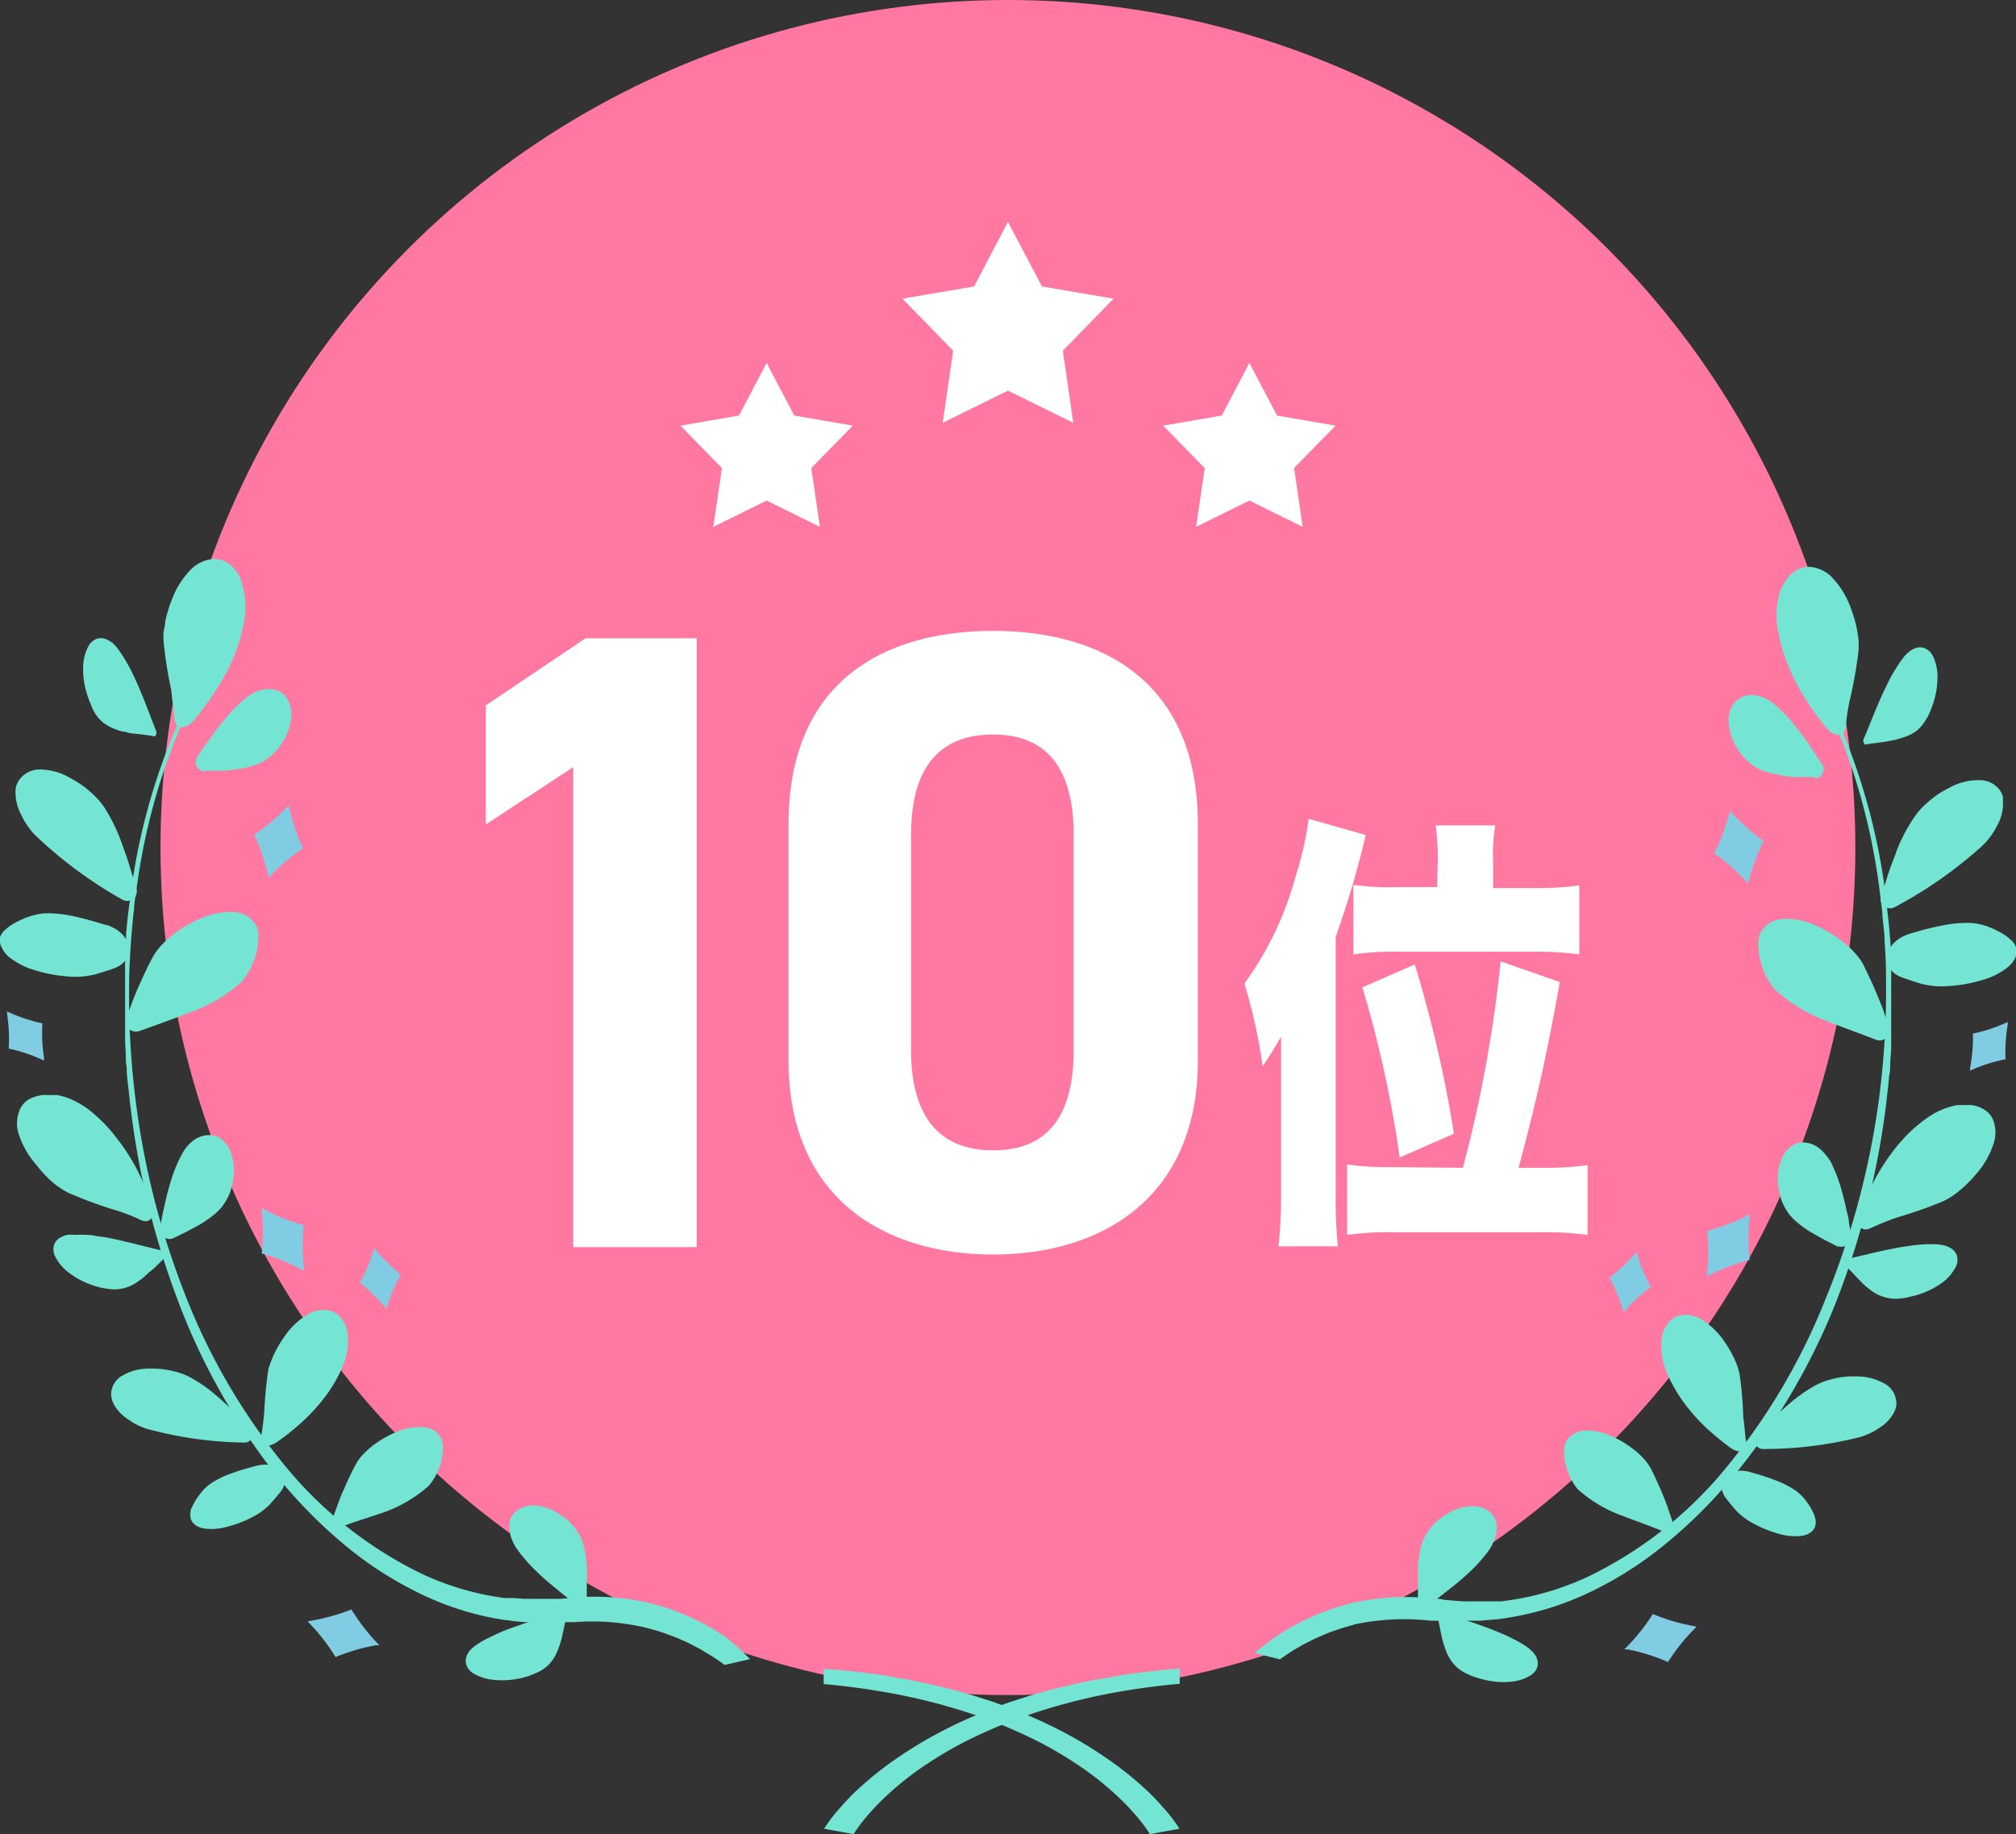 <svg xmlns="http://www.w3.org/2000/svg" viewBox="0 0 150.21 136.64"><rect x="0" y="0" width="150.21" height="136.64" fill="#333333" stroke="none"/><defs><style>.cls-1{fill:#ff78a2;}.cls-2,.cls-3{fill:#fff;}.cls-2,.cls-4{fill-rule:evenodd;}.cls-4{fill:#73e5d2;}.cls-5{fill:#80cce3;}</style></defs><g id="レイヤー_2" data-name="レイヤー 2"><g id="レイヤー_1-2" data-name="レイヤー 1"><circle class="cls-1" cx="75.1" cy="63.14" r="63.14"/><polygon class="cls-2" points="75.1 29.1 79.97 31.5 79.19 26.13 82.97 22.25 77.63 21.34 75.1 16.53 72.58 21.34 67.24 22.25 71.02 26.13 70.24 31.5 75.1 29.1"/><polygon class="cls-2" points="57.12 37.29 61.09 39.25 60.45 34.87 63.54 31.71 59.18 30.96 57.12 27.04 55.06 30.96 50.7 31.71 53.79 34.87 53.15 39.25 57.12 37.29"/><polygon class="cls-2" points="93.09 37.29 97.06 39.25 96.42 34.87 99.51 31.71 95.15 30.96 93.09 27.04 91.03 30.96 86.67 31.71 89.76 34.87 89.12 39.25 93.09 37.29"/><path class="cls-3" d="M51.91,92.91h-9.2V57.15L36.2,61.42V52.55l7.43-5h8.28Z"/><path class="cls-3" d="M89.25,79c0,10.19-7.1,14.46-15.25,14.46S58.75,89.23,58.75,79V61.42C58.75,50.77,65.85,47,74,47s15.25,3.81,15.25,14.39ZM74,54.72c-4.14,0-6.12,2.62-6.12,7.49v16c0,4.86,2,7.49,6.12,7.49s6-2.63,6-7.49v-16C80,57.34,78.07,54.72,74,54.72Z"/><path class="cls-3" d="M95.45,80.6c0-.51,0-1.67,0-3.35-.91,1.51-.91,1.51-1.37,2.18a40.56,40.56,0,0,0-1.36-6.16,24.38,24.38,0,0,0,3.82-8A24.81,24.81,0,0,0,97.51,61l4.25,1.21a69.78,69.78,0,0,1-2.24,7.58V89a35.73,35.73,0,0,0,.16,3.85H95.26A34.71,34.71,0,0,0,95.45,89ZM109,87a98.32,98.32,0,0,0,2.81-15.38l4.41,1.54c-1,5.61-1.74,8.82-3.07,13.84H115a21.43,21.43,0,0,0,3.29-.2V92a23.29,23.29,0,0,0-3.5-.2h-11a21.87,21.87,0,0,0-3.42.2V86.75a20.82,20.82,0,0,0,3.26.2Zm-1.87-22.87a17.89,17.89,0,0,0-.16-2.64h4.44a12.68,12.68,0,0,0-.16,2.67v2h3.12a22,22,0,0,0,3.3-.2V71.1a23.64,23.64,0,0,0-3.38-.2h-10a22.24,22.24,0,0,0-3.45.2V65.92a19.64,19.64,0,0,0,3.35.17h2.89Zm-2.84,22.1a85.55,85.55,0,0,0-2.78-12.67l3.9-1.71a92.16,92.16,0,0,1,2.92,12.61Z"/><path class="cls-4" d="M83.44,124.82l-1.2.21-.6.1-.59.12-1.18.25-1.16.28c-.39.09-.76.2-1.14.31s-.76.2-1.12.33l-1.11.35-1.08.39a38.14,38.14,0,0,0-4,1.77,31.9,31.9,0,0,0-3.54,2.13,25.21,25.21,0,0,0-3,2.43c-.45.43-.85.87-1.24,1.32-.2.22-.38.45-.56.68l-.26.36-.12.18-.07.1-.07.11,2.2.4a11.51,11.51,0,0,1,.94-1.27c.35-.41.72-.82,1.13-1.22a23,23,0,0,1,2.73-2.28,30.67,30.67,0,0,1,3.27-2,38.11,38.11,0,0,1,3.76-1.68A44.56,44.56,0,0,1,84,125.93c1.28-.21,2.58-.37,3.9-.49v-1.13C86.4,124.43,84.91,124.59,83.44,124.82Z"/><path class="cls-4" d="M65.85,124.82l1.2.21.6.1.59.12,1.18.25,1.16.28c.39.09.76.2,1.14.31s.76.2,1.12.33l1.11.35,1.08.39a39.25,39.25,0,0,1,4,1.77,31.74,31.74,0,0,1,3.53,2.13,25.21,25.21,0,0,1,3,2.43c.45.43.85.87,1.24,1.32.2.22.38.45.56.68l.26.36.13.18.06.1.07.11-2.2.4a11.51,11.51,0,0,0-.94-1.27c-.35-.41-.72-.82-1.13-1.22a23,23,0,0,0-2.73-2.28,30.67,30.67,0,0,0-3.27-2,38.11,38.11,0,0,0-3.76-1.68,44.56,44.56,0,0,0-8.58-2.24c-1.28-.21-2.58-.37-3.9-.49v-1.13C62.89,124.43,64.38,124.59,65.85,124.82Z"/><path class="cls-4" d="M54.12,122a17.5,17.5,0,0,0-5.7-2.57,18.06,18.06,0,0,0-5.89-.39l-.72.07-.71,0-.72,0H39l-.72-.06-.36,0a2.2,2.2,0,0,1-.36,0l-.71-.11a20.85,20.85,0,0,1-5.66-1.81A30.29,30.29,0,0,1,21,108.91a47,47,0,0,1-7.28-12.65,59.74,59.74,0,0,1-3.7-15,61.85,61.85,0,0,1-.4-7.8c0-1.29.09-2.58.18-3.86.06-.64.11-1.28.19-1.91,0-.32.07-.63.11-1l.14-.94a46.63,46.63,0,0,1,4.26-13.92l-.19-.18a46.55,46.55,0,0,0-4.44,14l-.15,1c0,.32-.08.64-.12,1-.09.63-.14,1.28-.21,1.93,0,.32,0,.64-.07,1l0,.48,0,.49,0,1c0,.33,0,.66,0,1l0,.5v1.48c0,.33,0,.65,0,1l0,1,.05,1c0,.33,0,.66.07,1,0,.66.11,1.32.18,2a61.15,61.15,0,0,0,3.63,15.35,48.7,48.7,0,0,0,7.36,13.06,36.33,36.33,0,0,0,4.88,5,27.34,27.34,0,0,0,5.48,3.62,22,22,0,0,0,5.87,2l.75.13c.25,0,.5.06.75.09l.75.07.75,0,.75,0,.74,0,.75,0h.18l.18,0,.35,0a17.12,17.12,0,0,1,5.6.48l.69.2.35.11.34.13.68.25.67.3c.23.1.45.22.67.34s.44.22.65.36l.65.39.64.43.26.2,1.89-.44A20.28,20.28,0,0,0,54.12,122Z"/><path class="cls-4" d="M15.2,57.47a.7.7,0,0,1-.55-1l.11-.17.5-.73c.18-.26.35-.51.54-.77.37-.51.76-1,1.18-1.5q.33-.36.66-.69c.23-.22.47-.44.72-.64a3.55,3.55,0,0,1,.54-.35,2.6,2.6,0,0,1,.56-.22,2.12,2.12,0,0,1,1.06,0,1.54,1.54,0,0,1,.45.21,1.4,1.4,0,0,1,.37.36,2.32,2.32,0,0,1,.38,1.22,4,4,0,0,1-.61,2,4.16,4.16,0,0,1-1.69,1.64,5.5,5.5,0,0,1-.61.23,6.56,6.56,0,0,1-.67.17c-.23,0-.47.09-.71.11l-.74.08-.37,0-.37,0-.74,0Z"/><path class="cls-4" d="M7.92,68.9c2,.62,2.3,2.67.5,3.27-.43.15-.87.28-1.33.42A6.12,6.12,0,0,1,5,72.74a10.66,10.66,0,0,1-2.43-.47,5.47,5.47,0,0,1-1.93-1,2,2,0,0,1-.51-.68A1.13,1.13,0,0,1,0,69.82a1.42,1.42,0,0,1,.43-.59,4.2,4.2,0,0,1,.38-.3,5.46,5.46,0,0,1,.48-.27,5.74,5.74,0,0,1,1.06-.43,4.77,4.77,0,0,1,1-.19,9.26,9.26,0,0,1,2.09.21c.75.16,1.54.38,2.34.63Z"/><path class="cls-4" d="M11.48,54.86c.12,0,.22-.24.16-.39-.33-.82-.68-1.79-1.09-2.78-.12-.29-.25-.59-.38-.88s-.27-.59-.41-.87-.3-.55-.45-.81a7,7,0,0,0-.5-.75,2.8,2.8,0,0,0-.38-.44A1.71,1.71,0,0,0,8,47.67a1,1,0,0,0-.79-.08,1.19,1.19,0,0,0-.65.6,3.38,3.38,0,0,0-.36,1.36,6.05,6.05,0,0,0,.32,2.27,5.14,5.14,0,0,0,.22.59A4.53,4.53,0,0,0,7,53a3,3,0,0,0,.67.82,3.41,3.41,0,0,0,.94.51,4.51,4.51,0,0,0,.52.17c.18,0,.37.08.55.12C10.32,54.69,10.93,54.74,11.48,54.86Z"/><path class="cls-4" d="M10.39,76.81a.76.76,0,0,1-1-.88v0c.08-.24.18-.49.27-.74s.17-.49.27-.74l.31-.76.35-.77c.23-.52.49-1.05.78-1.6a4.28,4.28,0,0,1,.27-.43c.1-.14.22-.28.34-.42a7.8,7.8,0,0,1,.88-.82,9.19,9.19,0,0,1,2.26-1.29,5.08,5.08,0,0,1,2.32-.41,2,2,0,0,1,1.65,1,1.84,1.84,0,0,1,.16.9,4.39,4.39,0,0,1-.17,1.2,5.43,5.43,0,0,1-1.11,2.13,11.9,11.9,0,0,1-4.13,2.36C12.68,76,11.5,76.41,10.39,76.81Z"/><path class="cls-4" d="M10.14,66.12A.72.72,0,0,1,9.08,67a32.25,32.25,0,0,1-6.44-4.76A5.54,5.54,0,0,1,1.58,60.7a3.51,3.51,0,0,1-.42-1.49,1.94,1.94,0,0,1,0-.34,1.64,1.64,0,0,1,.05-.32A1.73,1.73,0,0,1,1.51,58a1.9,1.9,0,0,1,1.26-.67A4.53,4.53,0,0,1,5.3,58a6.93,6.93,0,0,1,1.38.95,7,7,0,0,1,.62.6,4.64,4.64,0,0,1,.52.67A12.5,12.5,0,0,1,8.75,62a4.19,4.19,0,0,1,.2.49c.07.17.13.34.19.51.12.34.24.69.35,1,.06.18.12.35.17.53l.16.53c.1.35.21.69.31,1Z"/><path class="cls-4" d="M13,53.53c.06.79.82.87,1.44.14l0,0A23.92,23.92,0,0,0,16,51.55,15.47,15.47,0,0,0,17.39,49c.19-.47.37-1,.52-1.47a12.66,12.66,0,0,0,.33-1.56,7.1,7.1,0,0,0,.05-1.12,6.45,6.45,0,0,0-.17-1c0-.08-.05-.16-.07-.24L18,43.3a2.71,2.71,0,0,0-.2-.42c-.07-.13-.15-.25-.23-.37a4.12,4.12,0,0,0-.28-.31,2.15,2.15,0,0,0-.64-.42,1.84,1.84,0,0,0-.74-.14,2.68,2.68,0,0,0-1.6.7,6.33,6.33,0,0,0-1.53,2.4,9.64,9.64,0,0,0-.47,1.56c0,.26-.09.52-.12.77a6.31,6.31,0,0,0,0,.75,32.37,32.37,0,0,0,.57,3.6C12.83,52.11,12.92,52.83,13,53.53Z"/><path class="cls-4" d="M12.84,92.27a.69.69,0,0,1-.9-.71l0-.2.17-.88c.06-.3.13-.6.2-.91.14-.61.3-1.23.5-1.84a8.79,8.79,0,0,1,.34-.9c.12-.29.26-.58.41-.86a4.22,4.22,0,0,1,.36-.54,2.83,2.83,0,0,1,.43-.42,2,2,0,0,1,1-.43,1.67,1.67,0,0,1,.5,0,1.53,1.53,0,0,1,.49.18,2.28,2.28,0,0,1,.82,1,4,4,0,0,1,.22,2.07A4.1,4.1,0,0,1,16.46,90a5.13,5.13,0,0,1-.47.46c-.17.14-.36.28-.55.41s-.4.27-.61.39l-.65.35-.33.18-.34.16-.66.33Z"/><path class="cls-4" d="M12.43,93.56c.09-.08-.06-.32-.22-.36-.86-.2-1.86-.47-2.9-.71-.31-.08-.62-.14-.94-.21s-.63-.12-.94-.16S6.81,92,6.5,92a6.88,6.88,0,0,0-.9,0A2.56,2.56,0,0,0,5,92a1.77,1.77,0,0,0-.46.17,1,1,0,0,0-.52.6,1.19,1.19,0,0,0,.11.88,3.53,3.53,0,0,0,.89,1.08,6.29,6.29,0,0,0,2,1.06c.2.06.41.12.61.16s.4.07.6.09a3,3,0,0,0,1-.07,3.15,3.15,0,0,0,1-.46l.45-.33.41-.38C11.62,94.41,12,93.94,12.43,93.56Z"/><path class="cls-4" d="M10.47,90.88c.72.35,1.16-.28.83-1.18v0a22.82,22.82,0,0,0-1-2.4,15.62,15.62,0,0,0-1.58-2.48,12.33,12.33,0,0,0-1-1.17,13.32,13.32,0,0,0-1.19-1.05,7,7,0,0,0-1-.6,4.93,4.93,0,0,0-1-.36l-.24-.06a2,2,0,0,0-.24,0l-.47,0a3.25,3.25,0,0,0-.44,0,2.59,2.59,0,0,0-.4.09A2.08,2.08,0,0,0,2,82a1.76,1.76,0,0,0-.48.57,2.64,2.64,0,0,0-.18,1.74A6.38,6.38,0,0,0,2.7,86.77,9,9,0,0,0,3.83,88a5.7,5.7,0,0,0,.62.48,4.68,4.68,0,0,0,.64.38,32.25,32.25,0,0,0,3.42,1.27C9.17,90.32,9.84,90.58,10.47,90.88Z"/><path class="cls-4" d="M19.15,109.19c1.61-.41,2.68.84,1.71,2-.22.28-.47.56-.72.85a4.94,4.94,0,0,1-1.37,1,8.32,8.32,0,0,1-1.84.7,4.19,4.19,0,0,1-1.72.13,1.48,1.48,0,0,1-.63-.24.9.9,0,0,1-.37-.5,1.2,1.2,0,0,1,0-.58c0-.11.08-.23.14-.36s.13-.25.2-.38a5.6,5.6,0,0,1,.54-.74,3.57,3.57,0,0,1,.63-.56,6.85,6.85,0,0,1,1.51-.74c.57-.21,1.2-.39,1.84-.56Z"/><path class="cls-4" d="M25.73,113.63a.62.62,0,0,1-.86-.72v0c.06-.2.14-.4.21-.6s.15-.41.23-.62.16-.41.26-.62l.28-.64c.19-.43.41-.87.65-1.32a2.25,2.25,0,0,1,.22-.35,3.07,3.07,0,0,1,.28-.35,6.88,6.88,0,0,1,.73-.68,8,8,0,0,1,1.86-1.07,4.24,4.24,0,0,1,1.92-.33,1.47,1.47,0,0,1,1.49,1.6,3.63,3.63,0,0,1-.14,1,4.57,4.57,0,0,1-.91,1.76,10.19,10.19,0,0,1-3.41,2C27.62,113,26.65,113.3,25.73,113.63Z"/><path class="cls-4" d="M18.66,106.35a.65.65,0,0,1-.48,1.12,29,29,0,0,1-7.15-1,4.65,4.65,0,0,1-1.48-.73,3.14,3.14,0,0,1-1-1,1.83,1.83,0,0,1-.14-.28,1.56,1.56,0,0,1-.11-.84A1.66,1.66,0,0,1,9,102.55a4,4,0,0,1,2.28-.59,6.49,6.49,0,0,1,1.5.16,5.26,5.26,0,0,1,.75.21,4.38,4.38,0,0,1,.7.31,11.61,11.61,0,0,1,1.5,1l.37.31.37.32.73.67.36.35.35.35.69.69Z"/><path class="cls-4" d="M43.73,118.9a.7.7,0,0,1-1,.48l-.16-.12-.7-.55-.72-.59a19,19,0,0,1-1.42-1.29c-.22-.22-.44-.46-.64-.7a8.59,8.59,0,0,1-.59-.76,3.43,3.43,0,0,1-.31-.56,2.27,2.27,0,0,1-.18-.58,2,2,0,0,1,0-1,1.45,1.45,0,0,1,.24-.44,1.29,1.29,0,0,1,.39-.34,2.08,2.08,0,0,1,1.24-.29,3.84,3.84,0,0,1,1.94.74,4.09,4.09,0,0,1,1.52,1.79,5.79,5.79,0,0,1,.19.63,6.86,6.86,0,0,1,.12.68c0,.23.06.47.07.72s0,.49,0,.74v.74c0,.25,0,.5,0,.74Z"/><path class="cls-4" d="M42.27,120.24c0-.12-.23-.24-.38-.19-.84.28-1.83.56-2.84.9l-.91.32c-.31.11-.61.23-.9.35l-.84.4a5.85,5.85,0,0,0-.78.44,3.46,3.46,0,0,0-.46.35,1.47,1.47,0,0,0-.3.38,1,1,0,0,0-.13.79,1.18,1.18,0,0,0,.55.69,3.6,3.6,0,0,0,1.33.46A6.44,6.44,0,0,0,38.9,125a6.13,6.13,0,0,0,.61-.18l.55-.23a3.21,3.21,0,0,0,.86-.61,3.39,3.39,0,0,0,.58-.9c.07-.17.14-.34.2-.52s.11-.36.16-.54C42,121.39,42.11,120.78,42.27,120.24Z"/><path class="cls-4" d="M19.46,107c-.13.68.5.91,1.18.43h0A19.38,19.38,0,0,0,22.44,106a14.34,14.34,0,0,0,1.74-1.88,12.84,12.84,0,0,0,.75-1.12,10.38,10.38,0,0,0,.62-1.25,5.26,5.26,0,0,0,.29-.93,4.8,4.8,0,0,0,.08-.91v-.22l0-.21a2.57,2.57,0,0,0-.07-.4,3,3,0,0,0-.12-.36,2.4,2.4,0,0,0-.17-.32,1.78,1.78,0,0,0-.44-.5,1.59,1.59,0,0,0-.59-.27,2.32,2.32,0,0,0-1.5.23,5.45,5.45,0,0,0-1.82,1.69,8.27,8.27,0,0,0-.73,1.21,5.68,5.68,0,0,0-.27.63A5.34,5.34,0,0,0,20,102a30.48,30.48,0,0,0-.31,3.16C19.64,105.76,19.57,106.38,19.46,107Z"/><path class="cls-5" d="M21.57,60.22,21.51,60l-.19.19a14.87,14.87,0,0,1-2.37,2,14.69,14.69,0,0,1,1,2.94l.06.26.19-.19a14.44,14.44,0,0,1,2.37-2A14.69,14.69,0,0,1,21.57,60.22Z"/><path class="cls-5" d="M19.74,90.13,19.5,90l0,.26a14.17,14.17,0,0,1,0,3.12,14.67,14.67,0,0,1,2.89,1.16l.24.13,0-.27a14.82,14.82,0,0,1,0-3.12A14.08,14.08,0,0,1,19.74,90.13Z"/><path class="cls-5" d="M28,93.13,27.88,93l-.07.21a11.81,11.81,0,0,1-1,2.36,12.35,12.35,0,0,1,1.84,1.77l.15.17.06-.21a12,12,0,0,1,1-2.35A12.42,12.42,0,0,1,28,93.13Z"/><path class="cls-5" d="M23.18,120.74l-.26.05.18.19a14.47,14.47,0,0,1,1.9,2.47,14.79,14.79,0,0,1,3-.88l.27,0-.19-.19a15.51,15.51,0,0,1-1.9-2.48A14.64,14.64,0,0,1,23.18,120.74Z"/><path class="cls-5" d="M.72,75.44l-.19-.09,0,.21a12.12,12.12,0,0,1,.12,2.56,11.73,11.73,0,0,1,2.43.8l.2.09,0-.21a12.12,12.12,0,0,1-.12-2.56A11.93,11.93,0,0,1,.72,75.44Z"/><path class="cls-4" d="M95.19,121.85a17.67,17.67,0,0,1,5.75-2.47,18,18,0,0,1,5.89-.28c.24,0,.49,0,.72.08l.71.06.71.06h.72c.24,0,.48,0,.72,0l.72,0,.36,0,.36,0,.72-.1a21.1,21.1,0,0,0,5.69-1.71,30.29,30.29,0,0,0,10.23-8A47.23,47.23,0,0,0,136,96.82a60.14,60.14,0,0,0,4-14.95,61.78,61.78,0,0,0,.53-7.79c0-1.3,0-2.58-.11-3.87,0-.63-.09-1.27-.16-1.91,0-.31-.05-.63-.09-1l-.12-.94a47.17,47.17,0,0,0-4-14l.2-.17a46.92,46.92,0,0,1,4.19,14.05l.13,1c0,.31.07.64.1,1,.08.63.12,1.28.18,1.93l.06,1,0,.49c0,.16,0,.32,0,.49l0,1c0,.32,0,.65,0,1v.49c0,.17,0,.33,0,.49v1c0,.33,0,.66,0,1s0,.66,0,1l-.07,1c0,.33,0,.66-.08,1-.05.66-.14,1.31-.21,2a60.85,60.85,0,0,1-3.91,15.28A48.91,48.91,0,0,1,129,110.17a36.64,36.64,0,0,1-5,4.93,27.52,27.52,0,0,1-5.55,3.52,22.05,22.05,0,0,1-5.91,1.87l-.75.12-.75.07-.75.06h-1.49l-.75,0-.74,0-.19,0-.17,0-.35,0A17.76,17.76,0,0,0,101,121l-.69.2-.35.1-.34.12c-.23.08-.46.15-.68.24l-.68.29c-.23.09-.45.21-.67.32s-.45.22-.67.35l-.65.38-.64.43-.27.19-1.88-.47Q94.32,122.44,95.19,121.85Z"/><path class="cls-4" d="M135.23,58a.7.7,0,0,0,.57-1l-.11-.17-.49-.74c-.17-.26-.34-.52-.52-.78-.36-.51-.74-1-1.16-1.52-.21-.24-.42-.48-.65-.7a8.55,8.55,0,0,0-.7-.65,3.62,3.62,0,0,0-.54-.36,2.58,2.58,0,0,0-.55-.23,2.13,2.13,0,0,0-1.06,0,1.55,1.55,0,0,0-.83.56,2.17,2.17,0,0,0-.4,1.21,4,4,0,0,0,.57,2A4.17,4.17,0,0,0,131,57.26a5.53,5.53,0,0,0,.61.24,6.55,6.55,0,0,0,.67.18c.23,0,.46.1.71.13l.73.08.37,0,.38,0,.73,0Z"/><path class="cls-4" d="M142.31,69.56c-2,.6-2.34,2.64-.56,3.27.43.15.87.3,1.33.44a6,6,0,0,0,2.11.19,10.77,10.77,0,0,0,2.44-.43,5.32,5.32,0,0,0,2-1,2,2,0,0,0,.52-.66,1.2,1.2,0,0,0,.07-.77,1.27,1.27,0,0,0-.42-.6,2.43,2.43,0,0,0-.38-.31,4.17,4.17,0,0,0-.47-.28,6.51,6.51,0,0,0-1.05-.45,4.63,4.63,0,0,0-1-.2,9.23,9.23,0,0,0-2.1.17,22.44,22.44,0,0,0-2.35.59Z"/><path class="cls-4" d="M139,55.47c-.11,0-.21-.25-.15-.4.35-.8.72-1.77,1.14-2.75.13-.3.26-.59.4-.88s.28-.58.42-.86.31-.54.47-.81a8,8,0,0,1,.51-.74,2.26,2.26,0,0,1,.39-.42,1.45,1.45,0,0,1,.41-.27,1,1,0,0,1,.79-.06,1.18,1.18,0,0,1,.64.6,3.51,3.51,0,0,1,.34,1.37,6.35,6.35,0,0,1-.36,2.27c-.07.2-.15.4-.23.59s-.18.36-.28.52a3.13,3.13,0,0,1-.68.81,3.46,3.46,0,0,1-1,.5l-.53.16-.55.11C140.16,55.32,139.54,55.36,139,55.47Z"/><path class="cls-4" d="M139.7,77.43a.75.75,0,0,0,1.06-.86v0c-.07-.24-.16-.49-.25-.74s-.16-.49-.25-.75l-.31-.76-.33-.78c-.22-.52-.47-1-.75-1.61a3.28,3.28,0,0,0-.26-.43,3.37,3.37,0,0,0-.34-.43,5.76,5.76,0,0,0-.87-.83,9.12,9.12,0,0,0-2.23-1.34,5,5,0,0,0-2.31-.44,2,2,0,0,0-1.67,1,2,2,0,0,0-.18.9,4.36,4.36,0,0,0,.16,1.2,5.28,5.28,0,0,0,1.07,2.16,12.2,12.2,0,0,0,4.08,2.43C137.43,76.59,138.6,77,139.7,77.43Z"/><path class="cls-4" d="M140.14,66.75a.72.72,0,0,0,1,.85A32.27,32.27,0,0,0,147.71,63a5.39,5.39,0,0,0,1.08-1.47,3.4,3.4,0,0,0,.45-1.48c0-.12,0-.23,0-.34a3.06,3.06,0,0,0,0-.32,1.5,1.5,0,0,0-.27-.57,1.87,1.87,0,0,0-1.25-.69,4.5,4.5,0,0,0-2.54.59,7.18,7.18,0,0,0-1.4.92,7,7,0,0,0-.63.59,4.88,4.88,0,0,0-.53.67,12.18,12.18,0,0,0-1,1.76c-.08.16-.14.33-.21.49s-.13.34-.19.51c-.13.34-.26.68-.38,1l-.18.53-.16.52-.33,1Z"/><path class="cls-4" d="M137.53,54.11c-.07.8-.84.86-1.45.11v0a19.71,19.71,0,0,1-1.54-2.12,15.23,15.23,0,0,1-1.34-2.61A11.66,11.66,0,0,1,132.7,48a12.83,12.83,0,0,1-.31-1.57,6,6,0,0,1,0-1.12,4.91,4.91,0,0,1,.18-1c0-.08,0-.16.07-.24l.09-.22q.1-.22.21-.42a3.27,3.27,0,0,1,.25-.36,1.67,1.67,0,0,1,.28-.31,2.15,2.15,0,0,1,.65-.41,1.81,1.81,0,0,1,.73-.12,2.61,2.61,0,0,1,1.59.72,6.48,6.48,0,0,1,1.49,2.43,9.53,9.53,0,0,1,.44,1.56,7.31,7.31,0,0,1,.11.78,6.25,6.25,0,0,1,0,.75,33.28,33.28,0,0,1-.63,3.59C137.7,52.7,137.59,53.41,137.53,54.11Z"/><path class="cls-4" d="M137,92.85a.71.71,0,0,0,.92-.7l0-.2-.16-.87c0-.31-.11-.61-.18-.92-.13-.62-.28-1.23-.47-1.85-.1-.31-.2-.61-.32-.9s-.25-.59-.39-.87A3.73,3.73,0,0,0,136,86a2.86,2.86,0,0,0-.42-.43,2,2,0,0,0-1-.44,1.41,1.41,0,0,0-.5,0,1.32,1.32,0,0,0-.48.17,2.24,2.24,0,0,0-.84,1,4,4,0,0,0-.26,2.07,4.12,4.12,0,0,0,.88,2.18,5,5,0,0,0,.46.46c.17.15.36.29.55.43s.39.27.6.39.43.25.65.37l.32.18.34.17c.22.11.44.22.65.34Z"/><path class="cls-4" d="M137.37,94.15c-.09-.08.07-.32.23-.35.86-.19,1.86-.45,2.91-.67l.94-.19,1-.15q.47-.06.93-.09a8.88,8.88,0,0,1,.89,0,3.38,3.38,0,0,1,.58.08,1.51,1.51,0,0,1,.45.18,1,1,0,0,1,.51.6,1.14,1.14,0,0,1-.12.88,3.47,3.47,0,0,1-.91,1.07,6.29,6.29,0,0,1-2.06,1l-.62.15a4.17,4.17,0,0,1-.59.08,2.7,2.7,0,0,1-1.05-.09,3,3,0,0,1-1-.48c-.15-.1-.29-.22-.44-.34a4.89,4.89,0,0,1-.4-.39C138.17,95,137.78,94.53,137.37,94.15Z"/><path class="cls-4" d="M139.37,91.5c-.72.33-1.15-.3-.8-1.2v0a22.32,22.32,0,0,1,1.09-2.38,16.53,16.53,0,0,1,1.62-2.46,14,14,0,0,1,1.05-1.15,12.28,12.28,0,0,1,1.22-1,6,6,0,0,1,1-.58,5.62,5.62,0,0,1,1-.34l.24-.06.24,0a3.77,3.77,0,0,1,.47,0,3,3,0,0,1,.43,0,2.46,2.46,0,0,1,.41.1,2.11,2.11,0,0,1,.68.36,1.65,1.65,0,0,1,.46.58A2.6,2.6,0,0,1,148.6,85a6.4,6.4,0,0,1-1.38,2.49,8.92,8.92,0,0,1-1.15,1.15,5.82,5.82,0,0,1-.63.48,6,6,0,0,1-.65.37,34.75,34.75,0,0,1-3.44,1.21A20.69,20.69,0,0,0,139.37,91.5Z"/><path class="cls-4" d="M130.38,109.66c-1.6-.44-2.69.79-1.75,2,.22.28.46.57.71.86a4.89,4.89,0,0,0,1.35,1,8.35,8.35,0,0,0,1.83.74,4.23,4.23,0,0,0,1.72.16,1.62,1.62,0,0,0,.63-.23.93.93,0,0,0,.38-.49,1.09,1.09,0,0,0,0-.58,3.16,3.16,0,0,0-.12-.37c-.06-.13-.13-.26-.2-.39a5.47,5.47,0,0,0-.52-.74,3.73,3.73,0,0,0-.63-.58,6.91,6.91,0,0,0-1.49-.76,17.85,17.85,0,0,0-1.83-.59Z"/><path class="cls-4" d="M123.72,114a.62.62,0,0,0,.87-.72h0c-.06-.2-.14-.41-.21-.61s-.13-.41-.21-.62-.16-.42-.25-.63l-.27-.64c-.19-.43-.39-.87-.62-1.33a3.48,3.48,0,0,0-.22-.36,3.07,3.07,0,0,0-.28-.35,5.28,5.28,0,0,0-.72-.69,7.42,7.42,0,0,0-1.84-1.1,4.24,4.24,0,0,0-1.91-.37,1.66,1.66,0,0,0-1.37.83,1.58,1.58,0,0,0-.15.75,3.48,3.48,0,0,0,.13,1,4.43,4.43,0,0,0,.88,1.78,10.11,10.11,0,0,0,3.37,2C121.85,113.29,122.81,113.64,123.72,114Z"/><path class="cls-4" d="M130.92,106.83a.65.65,0,0,0,.46,1.12,29.38,29.38,0,0,0,7.17-.88,5,5,0,0,0,1.49-.7,3.19,3.19,0,0,0,1-1,2.44,2.44,0,0,0,.14-.28,1.43,1.43,0,0,0,.09-.27,1.34,1.34,0,0,0,0-.56,1.7,1.7,0,0,0-.7-1.09,4.2,4.2,0,0,0-2.26-.63,6.52,6.52,0,0,0-1.51.13c-.25.06-.5.12-.75.2a5.6,5.6,0,0,0-.71.3,10.61,10.61,0,0,0-1.52,1,3.47,3.47,0,0,0-.37.3l-.37.31-.74.66-.37.34-.36.35c-.23.23-.47.45-.71.67Z"/><path class="cls-4" d="M105.63,118.94a.71.71,0,0,0,1,.5l.17-.12.7-.54.74-.58q.73-.58,1.44-1.26a8.43,8.43,0,0,0,.65-.69,8.57,8.57,0,0,0,.6-.75,3.5,3.5,0,0,0,.32-.56,2.59,2.59,0,0,0,.2-.57,2.1,2.1,0,0,0,0-1.06,1.69,1.69,0,0,0-.23-.44,1.6,1.6,0,0,0-.38-.35,2.14,2.14,0,0,0-1.23-.31,3.92,3.92,0,0,0-2,.71,4.06,4.06,0,0,0-1.55,1.77,5,5,0,0,0-.21.62,6.86,6.86,0,0,0-.12.68,5.51,5.51,0,0,0-.08.71c0,.25,0,.5,0,.74v.75c0,.25,0,.49,0,.74Z"/><path class="cls-4" d="M107.07,120.3c0-.11.23-.24.38-.18.83.29,1.82.59,2.83.95l.9.33.89.37c.29.13.56.27.84.41a8.19,8.19,0,0,1,.77.45,2.87,2.87,0,0,1,.45.37,1.47,1.47,0,0,1,.3.38,1.08,1.08,0,0,1,.12.79,1.17,1.17,0,0,1-.57.68,3.29,3.29,0,0,1-1.33.43,6.07,6.07,0,0,1-2.29-.2,5.44,5.44,0,0,1-.61-.19,4.41,4.41,0,0,1-.54-.24,2.73,2.73,0,0,1-.85-.63,3.26,3.26,0,0,1-.57-.91c-.07-.17-.13-.34-.19-.52s-.1-.36-.15-.54C107.3,121.45,107.22,120.84,107.07,120.3Z"/><path class="cls-4" d="M130.11,107.44c.12.69-.52.91-1.19.41h0a21.32,21.32,0,0,1-1.76-1.45,13.76,13.76,0,0,1-1.7-1.91,11.06,11.06,0,0,1-.73-1.14,9.62,9.62,0,0,1-.6-1.25,5.54,5.54,0,0,1-.27-.94,4.08,4.08,0,0,1-.07-.91,1.55,1.55,0,0,1,0-.22,1.52,1.52,0,0,1,0-.21,2.57,2.57,0,0,1,.08-.4c0-.12.08-.24.12-.36a2,2,0,0,1,.18-.32,1.92,1.92,0,0,1,.45-.49,1.74,1.74,0,0,1,.59-.26,2.35,2.35,0,0,1,1.5.26,5.63,5.63,0,0,1,1.79,1.72,8.8,8.8,0,0,1,.71,1.22c.09.21.19.43.26.64a4.85,4.85,0,0,1,.16.63,28.63,28.63,0,0,1,.26,3.16C130,106.22,130,106.84,130.11,107.44Z"/><path class="cls-5" d="M128.82,60.65l.06-.26.18.2a15.41,15.41,0,0,0,2.34,2.06,14.71,14.71,0,0,0-1.08,2.92l-.07.26-.18-.2a14.45,14.45,0,0,0-2.34-2.06A15.4,15.4,0,0,0,128.82,60.65Z"/><path class="cls-5" d="M130.13,90.59l.23-.12,0,.27a14.79,14.79,0,0,0,0,3.12,15,15,0,0,0-2.92,1.1l-.24.13,0-.27a14.78,14.78,0,0,0,0-3.12A14.66,14.66,0,0,0,130.13,90.59Z"/><path class="cls-5" d="M121.79,93.45l.15-.17.06.21a11.48,11.48,0,0,0,1,2.38,12,12,0,0,0-1.88,1.74l-.14.16-.06-.21a12.35,12.35,0,0,0-1-2.37A12.4,12.4,0,0,0,121.79,93.45Z"/><path class="cls-5" d="M126.15,121.13l.26.06-.19.19a14.55,14.55,0,0,0-1.94,2.44,14.11,14.11,0,0,0-3-.94l-.26,0,.19-.19a14.63,14.63,0,0,0,1.94-2.45A14.11,14.11,0,0,0,126.15,121.13Z"/><path class="cls-5" d="M149.39,76.23l.2-.09,0,.22a12,12,0,0,0-.16,2.55,12.36,12.36,0,0,0-2.44.76l-.2.09,0-.21A12.07,12.07,0,0,0,147,77,11.73,11.73,0,0,0,149.39,76.23Z"/></g></g></svg>